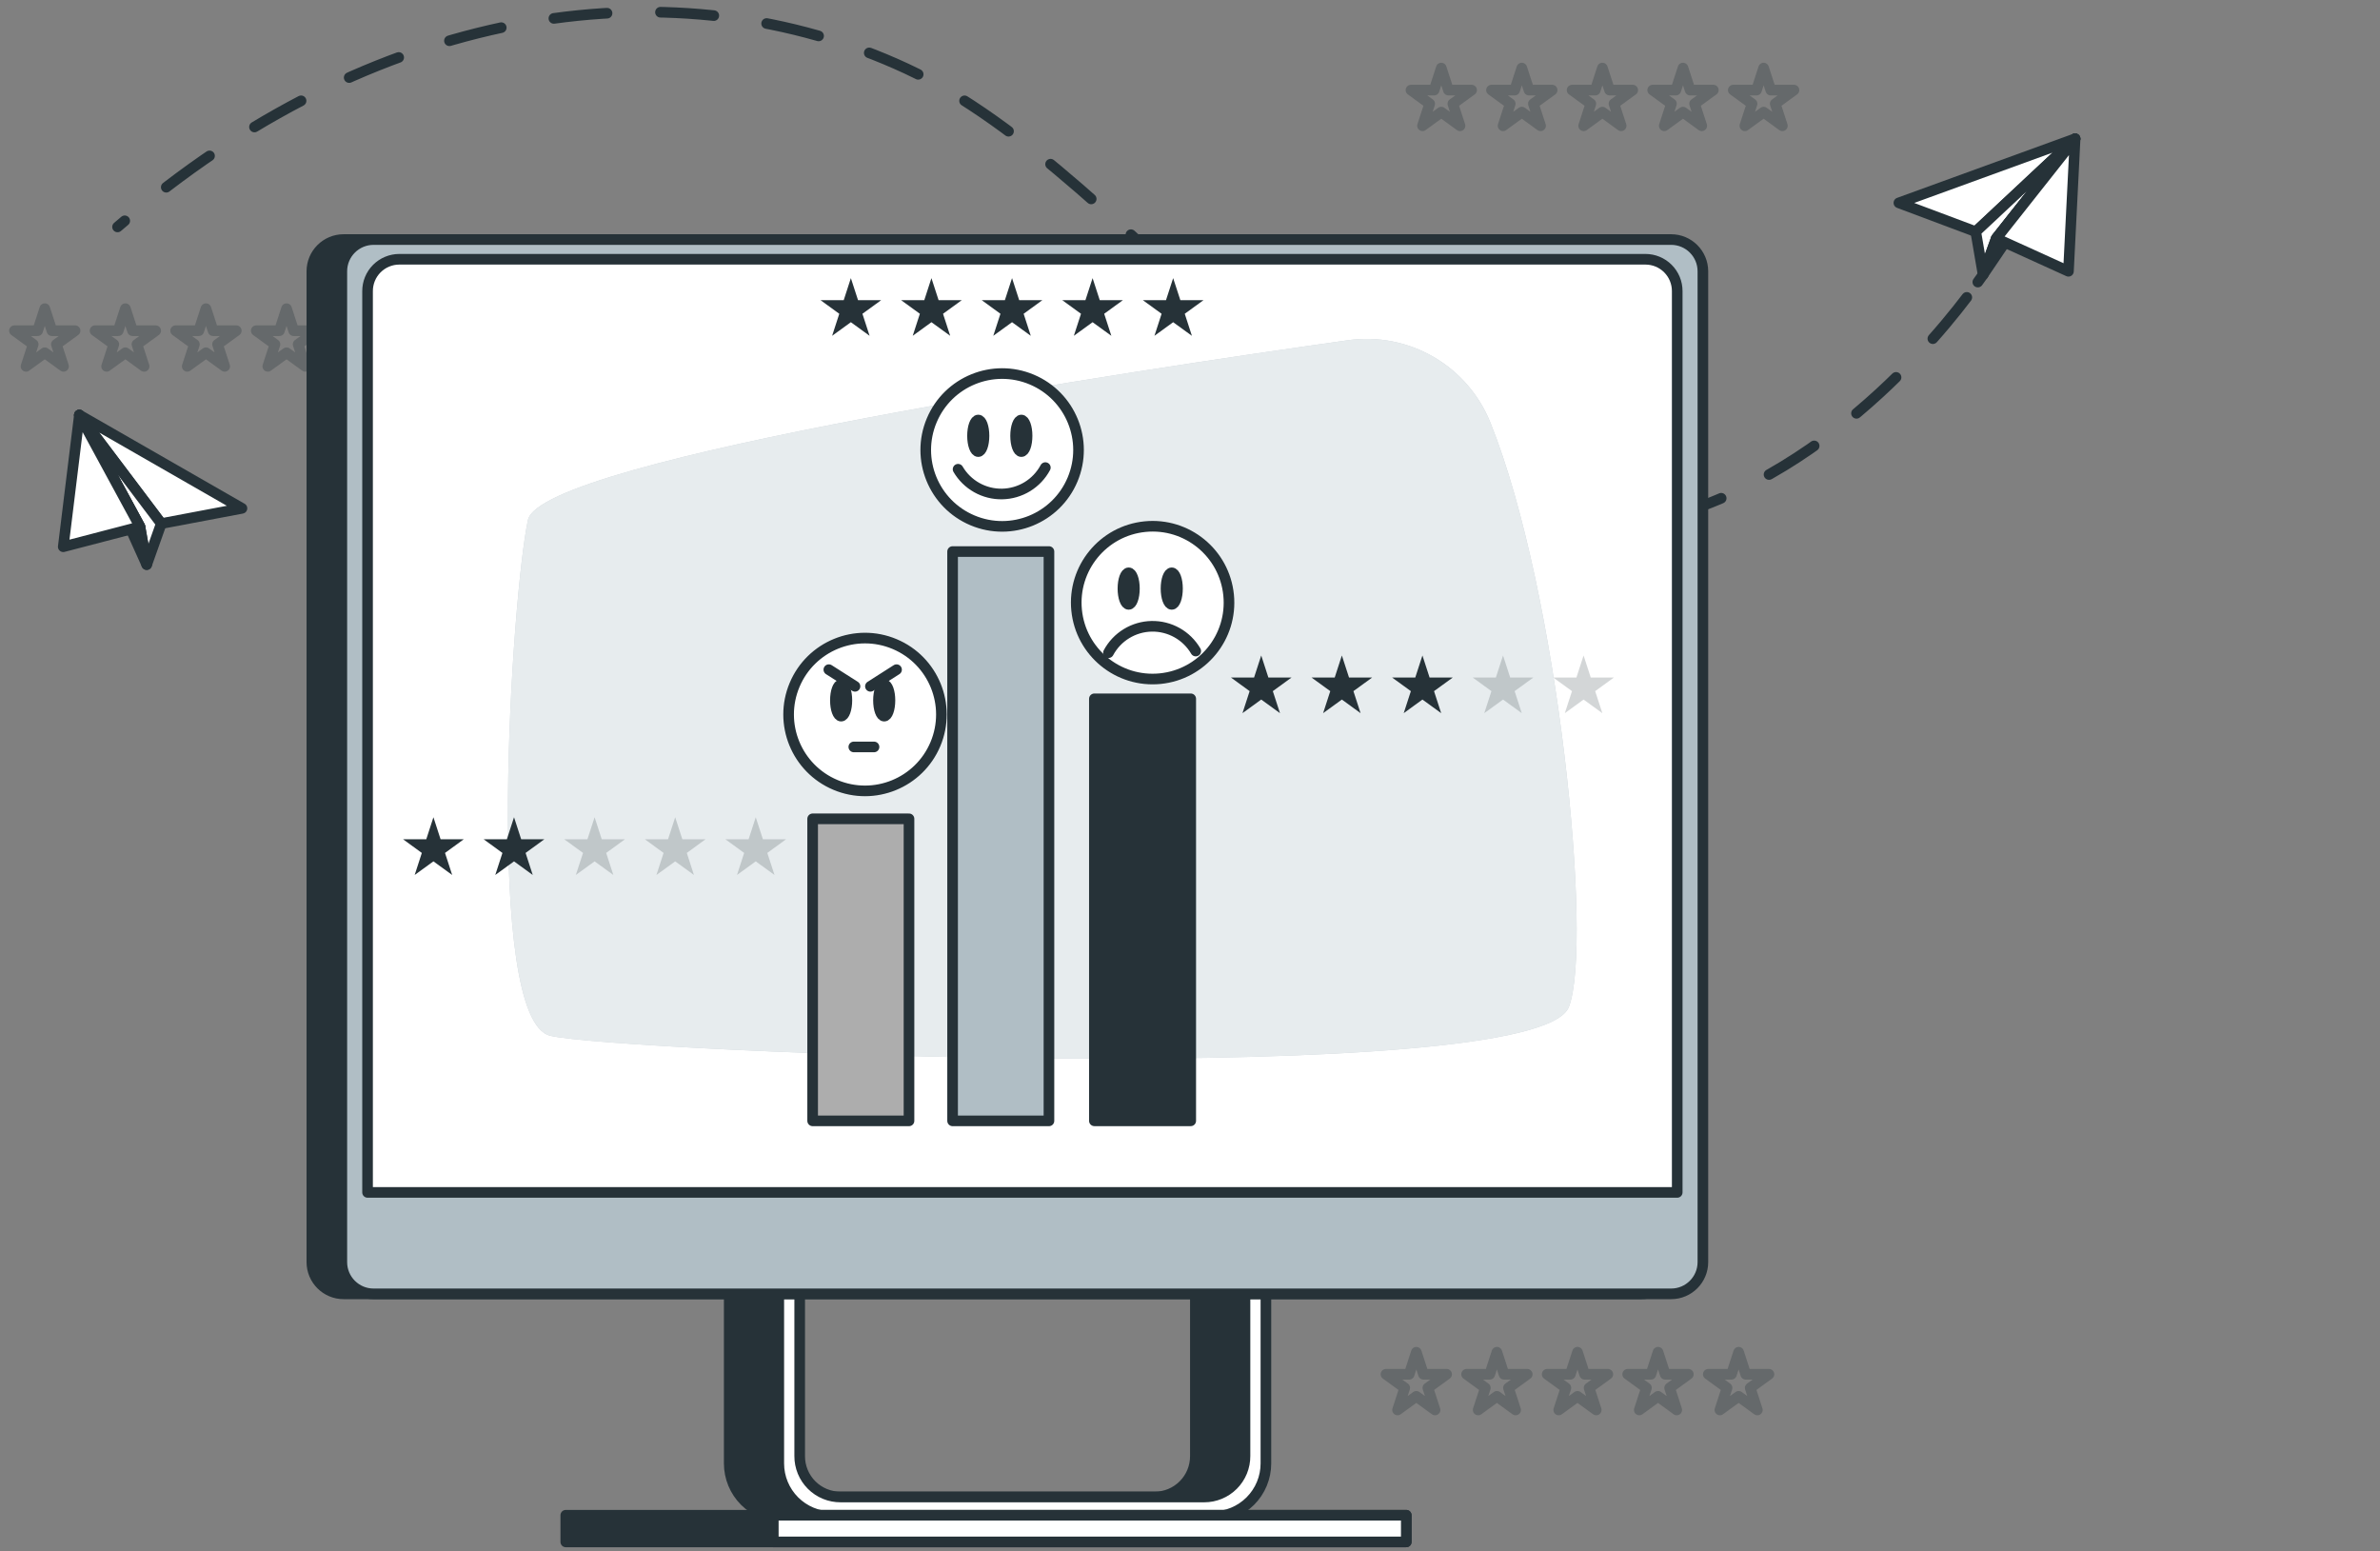 <svg xmlns="http://www.w3.org/2000/svg" fill="none" viewBox="0 0 224 146" height="146" width="224">
<rect x="0" y="0" width="224" height="146" fill="#808080" stroke="none"/>
<path stroke-linejoin="round" stroke-linecap="round" stroke="#263238" d="M186.643 25.842C186.643 25.842 186.475 26.098 186.148 26.544"></path>
<path stroke-dasharray="5.03 5.03" stroke-linejoin="round" stroke-linecap="round" stroke="#263238" d="M185.11 27.985C180.826 33.63 167.887 48.568 150.117 49.838C128.162 51.413 107.256 16.649 85.304 6.454C63.756 -3.548 36.187 0.293 12.422 20.207"></path>
<path stroke-linejoin="round" stroke-linecap="round" stroke="#263238" d="M11.74 20.779L11.062 21.355"></path>
<path stroke-linejoin="round" stroke-linecap="round" stroke="#263238" fill="white" d="M195.299 13.06L178.719 19.091L185.953 21.803L195.299 13.06Z"></path>
<path stroke-linejoin="round" stroke-linecap="round" stroke="#263238" fill="white" d="M185.953 21.803L186.644 25.841L187.879 22.442L195.299 13.06L185.953 21.803Z"></path>
<path stroke-linejoin="round" stroke-linecap="round" stroke="#263238" fill="white" d="M186.648 25.841L195.304 13.06L187.883 22.442L186.648 25.841Z"></path>
<path stroke-linejoin="round" stroke-linecap="round" stroke="#263238" fill="white" d="M195.303 13.06L187.883 22.442L194.678 25.529L195.303 13.06Z"></path>
<path stroke-linejoin="round" stroke-linecap="round" stroke="#263238" fill="white" d="M7.469 39.057L22.772 47.838L15.177 49.273L7.469 39.057Z"></path>
<path stroke-linejoin="round" stroke-linecap="round" stroke="#263238" fill="white" d="M15.177 49.273L13.808 53.132L13.173 49.571L7.469 39.057L15.177 49.273Z"></path>
<path stroke-linejoin="round" stroke-linecap="round" stroke="#263238" fill="white" d="M13.808 53.132L7.469 39.057L13.173 49.571L13.808 53.132Z"></path>
<path stroke-linejoin="round" stroke-linecap="round" stroke="#263238" fill="white" d="M7.472 39.057L13.177 49.571L5.953 51.452L7.472 39.057Z"></path>
<g opacity="0.3">
<path stroke-linejoin="round" stroke-linecap="round" stroke="#263238" d="M135.649 6.405L136.323 8.479H138.505L136.74 9.763L137.414 11.836L135.649 10.552L133.884 11.836L134.558 9.763L132.797 8.479H134.976L135.649 6.405Z"></path>
<path stroke-linejoin="round" stroke-linecap="round" stroke="#263238" d="M143.231 6.405L143.904 8.479H146.083L144.318 9.763L144.995 11.836L143.231 10.552L141.466 11.836L142.14 9.763L140.375 8.479H142.557L143.231 6.405Z"></path>
<path stroke-linejoin="round" stroke-linecap="round" stroke="#263238" d="M150.813 6.405L151.49 8.479H153.669L151.904 9.763L152.578 11.836L150.813 10.552L149.052 11.836L149.726 9.763L147.961 8.479H150.143L150.813 6.405Z"></path>
<path stroke-linejoin="round" stroke-linecap="round" stroke="#263238" d="M158.399 6.405L159.073 8.479H161.255L159.49 9.763L160.164 11.836L158.399 10.552L156.638 11.836L157.312 9.763L155.547 8.479H157.726L158.399 6.405Z"></path>
<path stroke-linejoin="round" stroke-linecap="round" stroke="#263238" d="M165.989 6.405L166.662 8.479H168.844L167.08 9.763L167.753 11.836L165.989 10.552L164.224 11.836L164.898 9.763L163.133 8.479H165.315L165.989 6.405Z"></path>
</g>
<g opacity="0.3">
<path stroke-linejoin="round" stroke-linecap="round" stroke="#263238" d="M133.301 127.254L133.975 129.327H136.153L134.389 130.611L135.062 132.685L133.301 131.404L131.536 132.685L132.21 130.611L130.445 129.327H132.628L133.301 127.254Z"></path>
<path stroke-linejoin="round" stroke-linecap="round" stroke="#263238" d="M140.884 127.254L141.557 129.327H143.739L141.975 130.611L142.648 132.685L140.884 131.404L139.122 132.685L139.796 130.611L138.031 129.327H140.21L140.884 127.254Z"></path>
<path stroke-linejoin="round" stroke-linecap="round" stroke="#263238" d="M148.469 127.254L149.143 129.327H151.325L149.561 130.611L150.234 132.685L148.469 131.404L146.705 132.685L147.378 130.611L145.617 129.327H147.796L148.469 127.254Z"></path>
<path stroke-linejoin="round" stroke-linecap="round" stroke="#263238" d="M156.051 127.254L156.725 129.327H158.903L157.142 130.611L157.812 132.685L156.051 131.404L154.286 132.685L154.96 130.611L153.195 129.327H155.378L156.051 127.254Z"></path>
<path stroke-linejoin="round" stroke-linecap="round" stroke="#263238" d="M163.637 127.254L164.307 129.327H166.489L164.725 130.611L165.398 132.685L163.637 131.404L161.872 132.685L162.546 130.611L160.781 129.327H162.96L163.637 127.254Z"></path>
</g>
<g opacity="0.3">
<path stroke-linejoin="round" stroke-linecap="round" stroke="#263238" d="M4.215 29.048L4.889 31.121H7.067L5.306 32.402L5.98 34.475L4.215 33.195L2.45 34.475L3.124 32.402L1.359 31.121H3.542L4.215 29.048Z"></path>
<path stroke-linejoin="round" stroke-linecap="round" stroke="#263238" d="M11.801 29.048L12.475 31.121H14.653L12.889 32.402L13.562 34.475L11.801 33.195L10.036 34.475L10.71 32.402L8.945 31.121H11.127L11.801 29.048Z"></path>
<path stroke-linejoin="round" stroke-linecap="round" stroke="#263238" d="M19.384 29.048L20.057 31.121H22.239L20.475 32.402L21.148 34.475L19.384 33.195L17.622 34.475L18.296 32.402L16.531 31.121H18.71L19.384 29.048Z"></path>
<path stroke-linejoin="round" stroke-linecap="round" stroke="#263238" d="M26.97 29.048L27.643 31.121H29.825L28.061 32.402L28.734 34.475L26.97 33.195L25.205 34.475L25.878 32.402L24.117 31.121H26.296L26.97 29.048Z"></path>
<path stroke-linejoin="round" stroke-linecap="round" stroke="#263238" d="M34.551 29.048L35.225 31.121H37.403L35.639 32.402L36.316 34.475L34.551 33.195L32.786 34.475L33.46 32.402L31.695 31.121H33.877L34.551 29.048Z"></path>
</g>
<path stroke-linejoin="round" stroke-linecap="round" stroke="#263238" fill="#263238" d="M112.505 118.879V137.017C112.508 137.523 112.411 138.025 112.22 138.493C112.028 138.961 111.746 139.387 111.389 139.746C111.032 140.104 110.608 140.389 110.141 140.583C109.673 140.777 109.172 140.877 108.667 140.876H78.074C77.566 140.879 77.063 140.782 76.593 140.589C76.123 140.396 75.697 140.112 75.338 139.753C74.979 139.394 74.695 138.967 74.502 138.498C74.309 138.028 74.211 137.525 74.215 137.017V118.879H68.633V137.719C68.633 139.047 69.161 140.322 70.1 141.261C71.04 142.201 72.314 142.729 73.643 142.729H113.084C113.742 142.729 114.394 142.6 115.002 142.348C115.61 142.097 116.163 141.728 116.628 141.262C117.094 140.797 117.463 140.245 117.715 139.637C117.967 139.029 118.097 138.377 118.097 137.719V118.879H112.505Z"></path>
<path stroke-linejoin="round" stroke-linecap="round" stroke="#263238" fill="white" d="M117.176 118.879V137.017C117.179 137.523 117.082 138.025 116.891 138.493C116.699 138.961 116.417 139.387 116.06 139.746C115.703 140.104 115.279 140.389 114.812 140.583C114.345 140.777 113.844 140.877 113.338 140.876H79.124C78.617 140.879 78.113 140.782 77.644 140.589C77.174 140.396 76.747 140.112 76.388 139.753C76.029 139.394 75.745 138.967 75.552 138.498C75.359 138.028 75.262 137.525 75.265 137.017V118.879H73.297V137.719C73.297 139.047 73.825 140.322 74.764 141.261C75.704 142.201 76.978 142.729 78.307 142.729H114.13C114.789 142.729 115.441 142.6 116.049 142.348C116.657 142.097 117.21 141.728 117.675 141.262C118.141 140.797 118.51 140.245 118.762 139.637C119.014 139.029 119.144 138.377 119.144 137.719V118.879H117.176Z"></path>
<path stroke-linejoin="round" stroke-linecap="round" stroke="#263238" fill="#263238" d="M132.353 142.592H53.25V145.104H132.353V142.592Z"></path>
<path stroke-linejoin="round" stroke-linecap="round" stroke="#263238" fill="white" d="M132.356 142.592H72.781V145.104H132.356V142.592Z"></path>
<path stroke-linejoin="round" stroke-linecap="round" stroke="#263238" fill="#263238" d="M154.463 22.543H32.341C30.69 22.543 29.352 23.881 29.352 25.532V118.77C29.352 120.421 30.69 121.759 32.341 121.759H154.463C156.113 121.759 157.452 120.421 157.452 118.77V25.532C157.452 23.881 156.113 22.543 154.463 22.543Z"></path>
<path stroke-linejoin="round" stroke-linecap="round" stroke="#263238" fill="#B0BEC5" d="M157.283 22.543H35.161C33.51 22.543 32.172 23.881 32.172 25.532V118.77C32.172 120.421 33.51 121.759 35.161 121.759H157.283C158.934 121.759 160.272 120.421 160.272 118.77V25.532C160.272 23.881 158.934 22.543 157.283 22.543Z"></path>
<path stroke-linejoin="round" stroke-linecap="round" stroke="#263238" fill="white" d="M37.583 24.398H154.867C155.66 24.398 156.42 24.713 156.98 25.274C157.541 25.834 157.856 26.595 157.856 27.387V112.212H34.594V27.405C34.592 27.011 34.667 26.62 34.816 26.256C34.965 25.891 35.185 25.559 35.463 25.28C35.741 25.001 36.071 24.779 36.435 24.628C36.799 24.476 37.189 24.398 37.583 24.398Z"></path>
<path fill="#B0BEC5" d="M140.278 39.783C139.236 37.178 137.352 34.998 134.926 33.59C132.5 32.181 129.672 31.627 126.894 32.015C107.657 34.724 50.941 43.179 49.689 48.936C48.184 55.868 45.479 95.965 51.794 97.474C58.109 98.982 144.646 102.596 147.659 94.758C149.95 88.822 146.702 55.753 140.278 39.783Z"></path>
<path fill="white" d="M140.278 39.783C139.236 37.178 137.352 34.998 134.926 33.59C132.5 32.181 129.672 31.627 126.894 32.015C107.657 34.724 50.941 43.179 49.689 48.936C48.184 55.868 45.479 95.965 51.794 97.474C58.109 98.982 144.646 102.596 147.659 94.758C149.95 88.822 146.702 55.753 140.278 39.783Z" opacity="0.7"></path>
<path stroke-linejoin="round" stroke-linecap="round" stroke="#263238" fill="white" d="M109.193 63.866C113.144 63.473 116.028 59.952 115.635 56.001C115.242 52.05 111.721 49.166 107.77 49.559C103.82 49.952 100.936 53.473 101.329 57.424C101.722 61.374 105.243 64.259 109.193 63.866Z"></path>
<path fill="white" d="M104.328 61.422C104.723 60.684 105.308 60.065 106.022 59.629C106.736 59.192 107.553 58.954 108.389 58.938C109.226 58.923 110.052 59.13 110.781 59.539C111.511 59.949 112.118 60.545 112.541 61.267"></path>
<path stroke-linejoin="round" stroke-linecap="round" stroke="#263238" d="M104.328 61.422C104.723 60.684 105.308 60.065 106.022 59.629C106.736 59.192 107.553 58.954 108.389 58.938C109.226 58.923 110.052 59.13 110.781 59.539C111.511 59.949 112.118 60.545 112.541 61.267"></path>
<path stroke-linejoin="round" stroke-linecap="round" stroke="#263238" fill="#263238" d="M106.768 55.388C106.768 56.209 106.526 56.876 106.228 56.876C105.93 56.876 105.688 56.209 105.688 55.388C105.688 54.567 105.93 53.904 106.228 53.904C106.526 53.904 106.768 54.571 106.768 55.388Z"></path>
<path stroke-linejoin="round" stroke-linecap="round" stroke="#263238" fill="#263238" d="M110.823 55.388C110.823 56.209 110.581 56.876 110.282 56.876C109.984 56.876 109.742 56.209 109.742 55.388C109.742 54.567 109.984 53.904 110.282 53.904C110.581 53.904 110.823 54.571 110.823 55.388Z"></path>
<path stroke-linejoin="round" stroke-linecap="round" stroke="#263238" fill="white" d="M100.946 45.13C102.484 41.47 100.764 37.256 97.105 35.717C93.445 34.179 89.23 35.899 87.692 39.559C86.153 43.219 87.873 47.433 91.533 48.971C95.193 50.51 99.407 48.79 100.946 45.13Z"></path>
<path fill="white" d="M98.385 44.004C97.99 44.741 97.405 45.36 96.691 45.797C95.977 46.233 95.16 46.471 94.324 46.487C93.487 46.503 92.661 46.295 91.932 45.886C91.202 45.477 90.594 44.88 90.172 44.158"></path>
<path stroke-linejoin="round" stroke-linecap="round" stroke="#263238" d="M98.385 44.004C97.99 44.741 97.405 45.36 96.691 45.797C95.977 46.233 95.16 46.471 94.324 46.487C93.487 46.503 92.661 46.295 91.932 45.886C91.202 45.477 90.594 44.88 90.172 44.158"></path>
<path stroke-linejoin="round" stroke-linecap="round" stroke="#263238" fill="#263238" d="M92.612 41.014C92.612 41.835 92.37 42.498 92.072 42.498C91.773 42.498 91.531 41.835 91.531 41.014C91.531 40.193 91.773 39.526 92.072 39.526C92.37 39.526 92.612 40.186 92.612 41.014Z"></path>
<path stroke-linejoin="round" stroke-linecap="round" stroke="#263238" fill="#263238" d="M96.666 41.014C96.666 41.835 96.428 42.498 96.126 42.498C95.825 42.498 95.586 41.835 95.586 41.014C95.586 40.193 95.828 39.526 96.126 39.526C96.424 39.526 96.666 40.186 96.666 41.014Z"></path>
<path stroke-linejoin="round" stroke-linecap="round" stroke="#263238" fill="white" d="M88.04 70.023C89.578 66.363 87.858 62.148 84.198 60.61C80.538 59.072 76.324 60.791 74.786 64.451C73.247 68.111 74.967 72.325 78.627 73.864C82.287 75.402 86.501 73.683 88.04 70.023Z"></path>
<path stroke-linejoin="round" stroke-linecap="round" stroke="#263238" fill="#263238" d="M79.706 65.906C79.706 66.727 79.463 67.393 79.165 67.393C78.867 67.393 78.625 66.727 78.625 65.906C78.625 65.085 78.867 64.422 79.165 64.422C79.463 64.422 79.706 65.096 79.706 65.906Z"></path>
<path stroke-linejoin="round" stroke-linecap="round" stroke="#263238" fill="#263238" d="M83.76 65.906C83.76 66.727 83.522 67.393 83.22 67.393C82.918 67.393 82.68 66.727 82.68 65.906C82.68 65.085 82.922 64.422 83.22 64.422C83.518 64.422 83.76 65.096 83.76 65.906Z"></path>
<path stroke-linejoin="round" stroke-linecap="round" stroke="#263238" d="M78.008 63.019L80.471 64.587"></path>
<path stroke-linejoin="round" stroke-linecap="round" stroke="#263238" d="M84.381 63.019L81.922 64.587"></path>
<path stroke-linejoin="round" stroke-linecap="round" stroke="#263238" d="M80.359 70.291H82.261"></path>
<path stroke-linejoin="round" stroke-linecap="round" stroke="#263238" fill="#ADADAD" d="M85.553 77.055H76.484V105.479H85.553V77.055Z"></path>
<path stroke-linejoin="round" stroke-linecap="round" stroke="#263238" fill="#B0BEC5" d="M98.725 51.904H89.656V105.48H98.725V51.904Z"></path>
<path stroke-linejoin="round" stroke-linecap="round" stroke="#263238" fill="#263238" d="M112.069 65.762H103V105.476H112.069V65.762Z"></path>
<path fill="#263238" d="M80.082 26.174L80.756 28.247H82.935L81.17 29.528L81.844 31.601L80.082 30.321L78.318 31.601L78.991 29.528L77.227 28.247H79.409L80.082 26.174Z"></path>
<path fill="#263238" d="M87.665 26.174L88.338 28.247H90.521L88.756 29.528L89.43 31.601L87.665 30.321L85.904 31.601L86.577 29.528L84.812 28.247H86.991L87.665 26.174Z"></path>
<path fill="#263238" d="M95.251 26.174L95.924 28.247H98.106L96.342 29.528L97.015 31.601L95.251 30.321L93.486 31.601L94.16 29.528L92.398 28.247H94.577L95.251 26.174Z"></path>
<path fill="#263238" d="M102.832 26.174L103.506 28.247H105.685L103.923 29.528L104.597 31.601L102.832 30.321L101.068 31.601L101.741 29.528L99.977 28.247H102.159L102.832 26.174Z"></path>
<path fill="#263238" d="M110.415 26.174L111.092 28.247H113.271L111.506 29.528L112.179 31.601L110.415 30.321L108.654 31.601L109.327 29.528L107.562 28.247H109.741L110.415 26.174Z"></path>
<path fill="#263238" d="M40.793 76.908L41.467 78.982H43.646L41.884 80.266L42.558 82.339L40.793 81.059L39.029 82.339L39.702 80.266L37.938 78.982H40.12L40.793 76.908Z"></path>
<path fill="#263238" d="M48.379 76.908L49.053 78.982H51.231L49.467 80.266L50.14 82.339L48.379 81.059L46.614 82.339L47.288 80.266L45.523 78.982H47.706L48.379 76.908Z"></path>
<path fill="#263238" d="M55.962 76.908L56.635 78.982H58.818L57.053 80.266L57.726 82.339L55.962 81.059L54.197 82.339L54.874 80.266L53.109 78.982H55.288L55.962 76.908Z" opacity="0.2"></path>
<path fill="#263238" d="M63.548 76.908L64.221 78.982H66.4L64.639 80.266L65.312 82.339L63.548 81.059L61.783 82.339L62.456 80.266L60.695 78.982H62.874L63.548 76.908Z" opacity="0.2"></path>
<path fill="#263238" d="M71.129 76.908L71.803 78.982H73.981L72.217 80.266L72.894 82.339L71.129 81.059L69.365 82.339L70.038 80.266L68.273 78.982H70.456L71.129 76.908Z" opacity="0.2"></path>
<path fill="#263238" d="M118.704 61.685L119.377 63.759H121.556L119.795 65.04L120.469 67.113L118.704 65.832L116.939 67.113L117.613 65.04L115.852 63.759H118.03L118.704 61.685Z"></path>
<path fill="#263238" d="M126.293 61.685L126.967 63.759H129.146L127.381 65.04L128.054 67.113L126.293 65.832L124.529 67.113L125.202 65.04L123.438 63.759H125.62L126.293 61.685Z"></path>
<path fill="#263238" d="M133.876 61.685L134.549 63.759H136.732L134.967 65.04L135.64 67.113L133.876 65.832L132.115 67.113L132.788 65.04L131.023 63.759H133.202L133.876 61.685Z"></path>
<path fill="#263238" d="M141.462 61.685L142.135 63.759H144.317L142.553 65.04L143.226 67.113L141.462 65.832L139.697 67.113L140.371 65.04L138.609 63.759H140.788L141.462 61.685Z" opacity="0.2"></path>
<path fill="#263238" d="M149.043 61.685L149.717 63.759H151.896L150.134 65.04L150.808 67.113L149.043 65.832L147.279 67.113L147.952 65.04L146.188 63.759H148.37L149.043 61.685Z" opacity="0.2"></path>
</svg>
